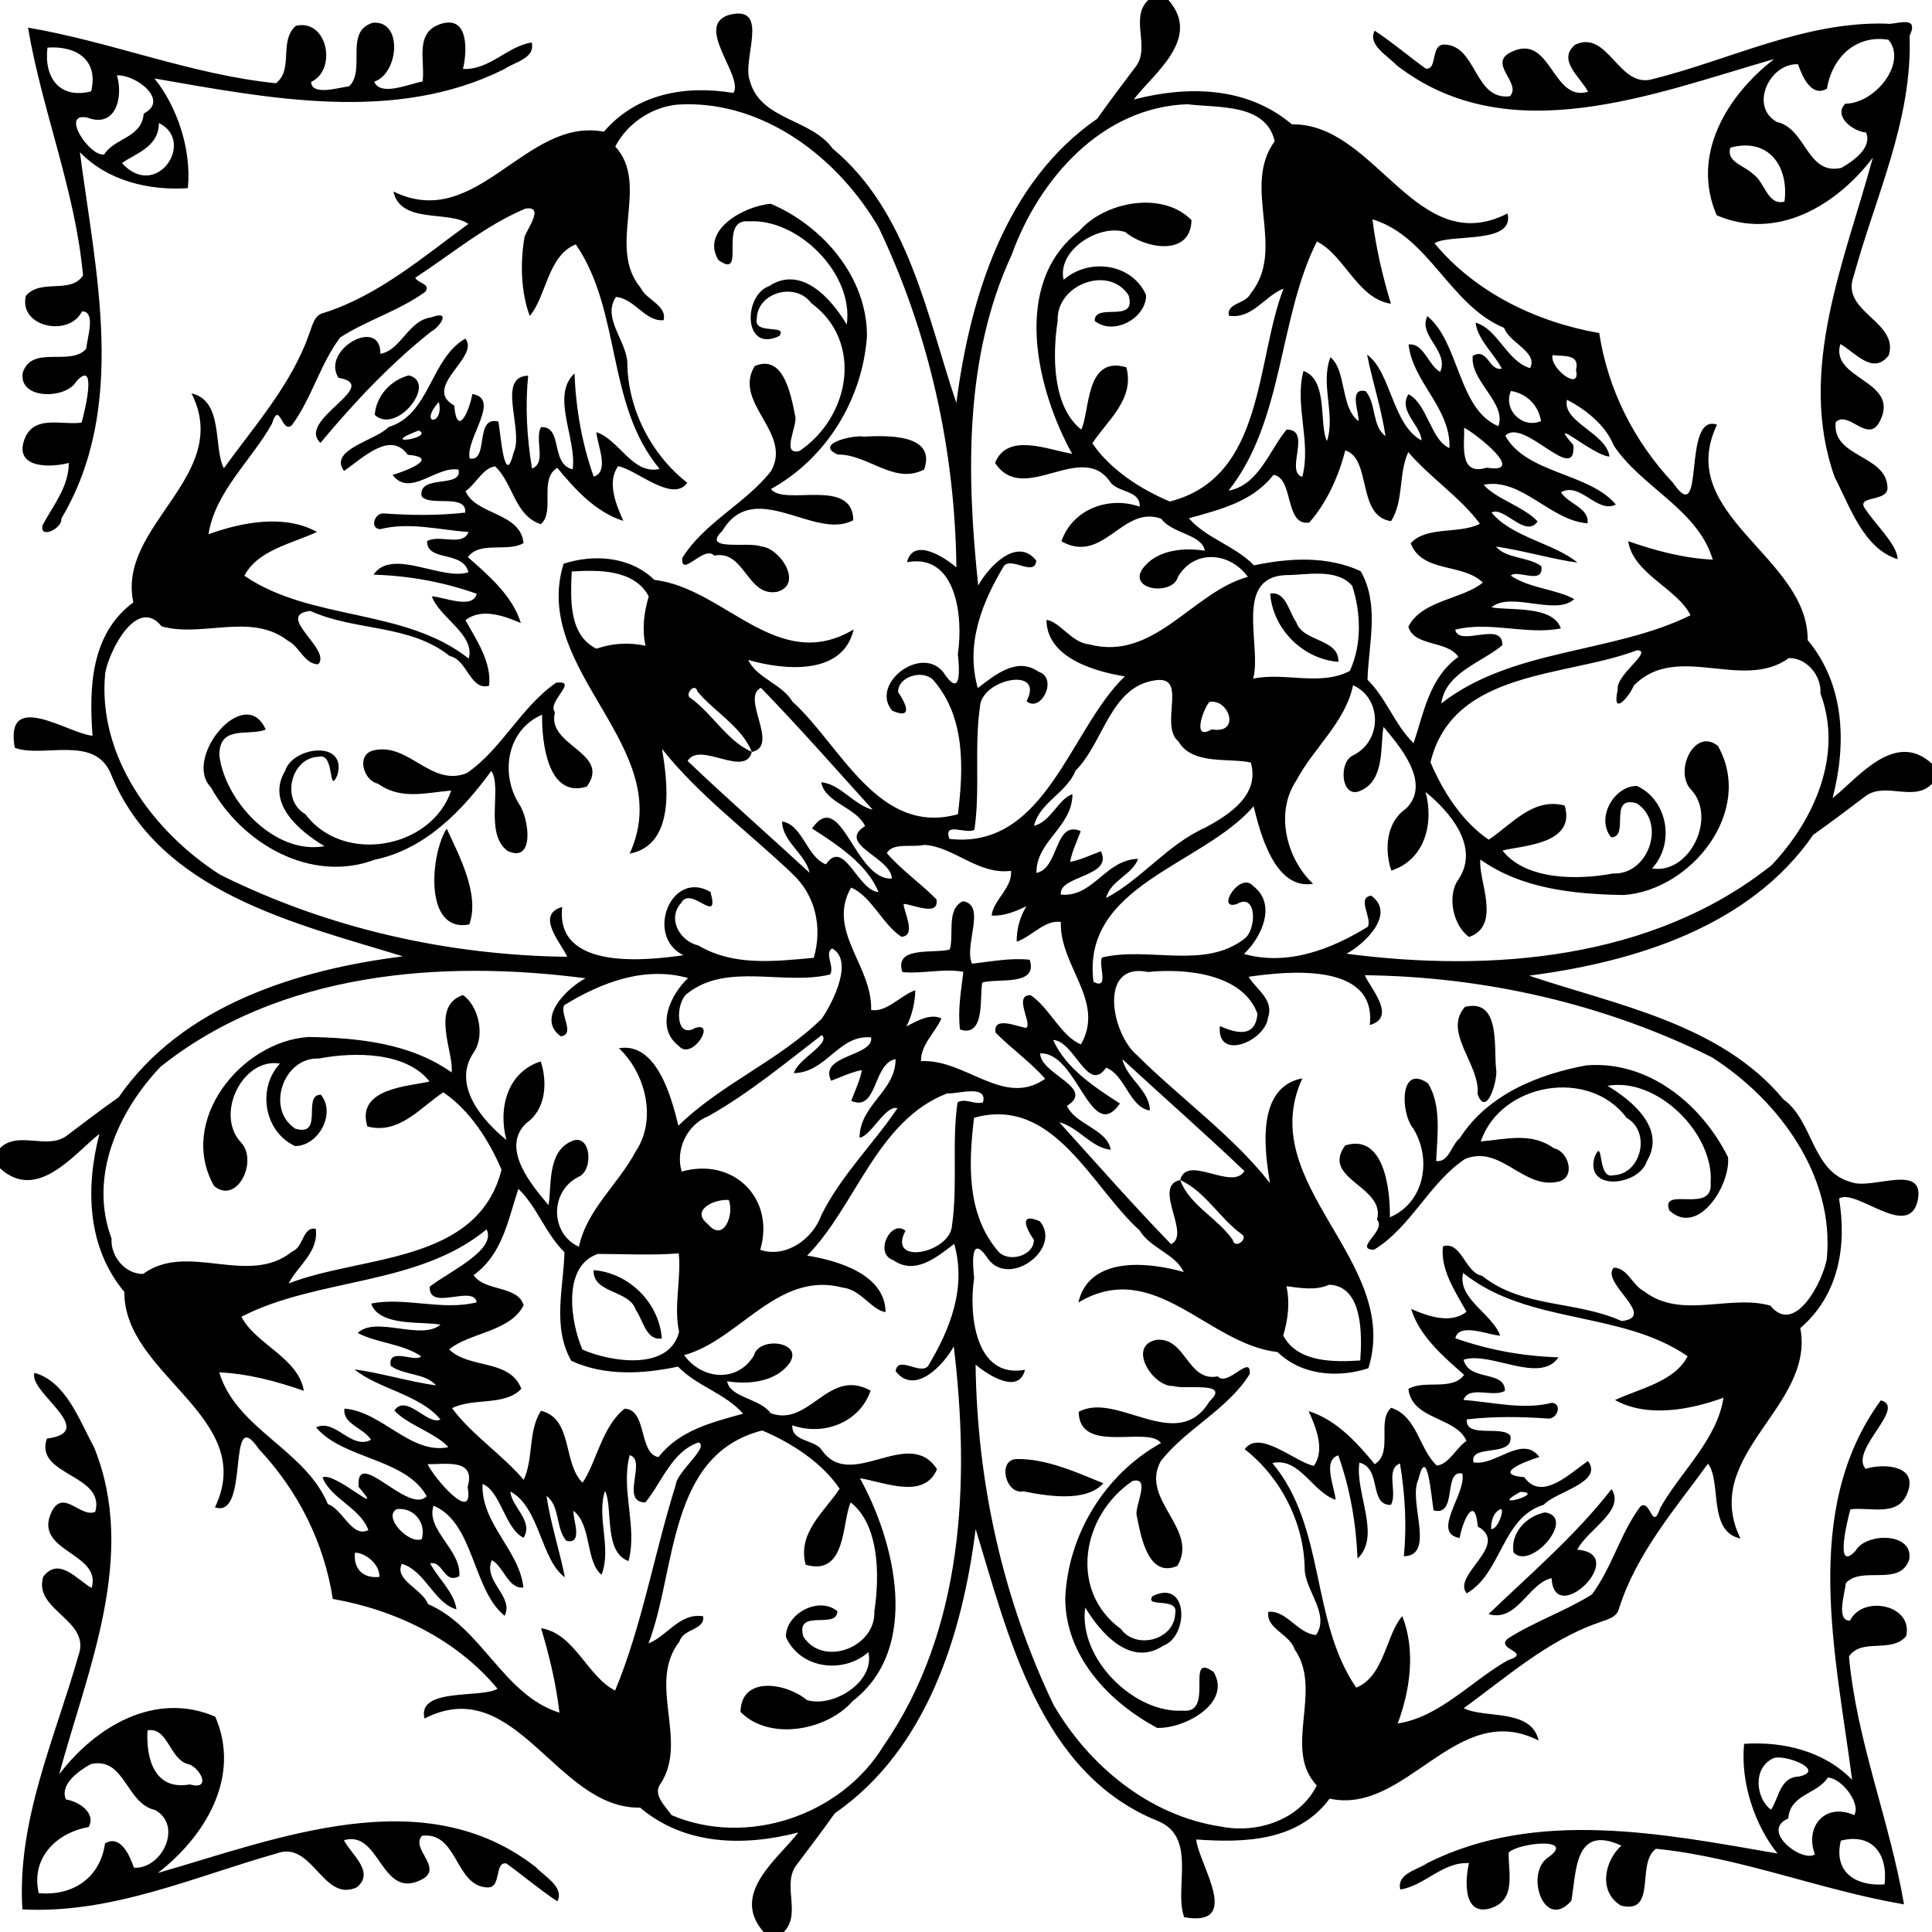 <?xml version="1.0" encoding="UTF-8"?>
<!DOCTYPE svg  PUBLIC '-//W3C//DTD SVG 1.1//EN'  'http://www.w3.org/Graphics/SVG/1.1/DTD/svg11.dtd'>
<svg width="697pt" height="697pt" version="1.1" viewBox="0 0 697 697" xmlns="http://www.w3.org/2000/svg">
<path d="m414.25 0h7.28c12.2 13.89-5.45 26.56-12.54 35.91 19.65-5.09 40.92-4.7 57.09 8.96 30.23-0.55 44.87 48.97 77.77 32.15 2.81 11.33-20.89 7.16-26.33 10.75 14.76 17.77 36.68 28.4 59.42 32.39 3.17 20.46 12.51 38.95 26.63 54.03 11.98 17.45 2.97-25.33 15.88-20.99-15.66 32.66 32.94 47.62 32.69 77.72 13.46 16.1 14.05 37.53 9 57.01 8.98-7.02 22.39-24.77 35.86-12.4v7.25c-6.48 6.7-16.68-0.79-23.83 4.33-6.31 4.72-12.55 9.53-19 14.05-22.91 33.21-64.58 45.92-102.53 50.82 31.33 10.59 69.04 17.26 91.75 44.62 10.91 7.87 10.18 26.04 24.46 29.88 7.5 2.93 27.15-7.41 23.91 7.01-3.56 13.75-22.23-4.98-28.3-1.09 2.89 17.29-0.19 34.92-13.98 46.74 5.44 28.36-36.35 45.74-21.58 75.91-11.9-2.56-6.69-20.23-11.7-27.02-11.68 16.07-25.78 32.34-32.04 52.03-0.75 3.68-4.78 4.25-7.71 5.44-18.24 6.35-33.44 19.99-48.39 30.74 7.35 3.87 24.42-0.03 27.01 11.67-29.71-15.07-47.64 27.03-75.39 20.98-11.45 15.47-30.87 15.97-48.12 14.73 0.78 8.76 17.02 31.77-4.33 28.06-3.83-10.18 4.83-28.81-9.42-34.68-42.81-17.26-53.9-66.61-65.83-105.35-4.78 37.99-17.62 79.59-50.82 102.53-4.53 6.46-9.36 12.7-14.09 19.02-4.88 7.16 2.11 17.33-4.3 23.8h-7.28c-12.24-13.86 5.43-26.57 12.52-35.91-19.66 5.09-40.92 4.7-57.09-8.96-30.23 0.55-44.87-48.98-77.77-32.15-2.81-11.34 20.89-7.17 26.33-10.75-14.76-17.77-36.69-28.4-59.42-32.39-3.17-20.46-12.51-38.95-26.63-54.03-11.98-17.45-2.97 25.32-15.88 20.99 15.66-32.66-32.94-47.62-32.69-77.72-13.46-16.1-14.05-37.53-9-57.01-8.97 7.01-22.42 24.79-35.86 12.39v-7.26c6.49-6.36 16.63 0.59 23.8-4.27 6.31-4.74 12.56-9.57 19.02-14.09 22.93-33.2 64.54-46.05 102.53-50.82-38.74-11.93-88.09-23.02-105.35-65.83-5.88-14.25-24.51-5.59-34.68-9.42-3.71-21.35 19.3-5.12 28.06-4.33-1.25-17.25-0.74-36.67 14.73-48.12-6.06-27.75 36.04-45.68 20.98-75.39 11.7 2.59 7.8 19.66 11.67 27.01 10.75-14.95 24.39-30.15 30.74-48.39 1.19-2.94 1.76-6.96 5.44-7.71 19.69-6.26 35.96-20.36 52.03-32.04-6.8-5.01-24.46 0.2-27.02-11.7 30.17 14.77 47.55-27.02 75.91-21.58 11.82-13.79 29.45-16.87 46.74-13.98 3.89-6.07-14.84-24.74-1.09-28.3 14.42-3.24 4.07 16.4 7.01 23.91 3.84 14.27 22.01 13.54 29.88 24.46 27.35 22.71 34.03 60.42 44.62 91.75 4.9-37.95 17.61-79.62 50.82-102.53 4.52-6.45 9.33-12.7 14.05-19 5.12-7.14-2.39-17.38 4.36-23.83m-167.89 37.64c-10.12 0.13-19.87 6.47-24.4 15.22 12.7 13.76-3.28 36.18 9.19 51.01 1.99 4.33 9.55 6.31 8.26 11.62-6.47 0.75-10.56-7.85-17.19-8.35-5.1 7.48 3.77 15.83 4.09 23.68 0.16 16.89 8.73 33.26 21.63 43.34-5.22 7.42-18.35-4.77-24.94-5.98-4.14 5.74-0.74 13.88 1.88 19.73-9.96-3.11-17.35-11.29-23.84-19.13-6.79 4.1-0.62 15.86-5.96 20.33-9.47-3.15-10-14.89-16.44-20.84-4.36 0.44-7.01 6.45-10.7 8.9 3.75 8.76 19.73 7.53 20.95 18.74-5.64 3.44-15.84-0.85-20.1 5.09 7.48 6.6 16.15 13.97 19.11 23.79-6.01-2.64-14.32-5.58-19.97-1.02 4.02 7.2 9.5 15.19 8.5 23.62-6.73 1.98-7.9-9.52-14.14-10.67-14.54-11.66-34.02-8.9-50.34-16.32-13.15 1.54 7.87 13.89 2.85 19.26-4.94-0.01-6.76-6.44-10.95-8.52-13.36-10.33-30.95-0.98-45.55-5.18-8.83-11.01-18.96 8.82-20.34 16.84-2.93 29.94 17.23 57.29 41.47 72.78 38.77 19.29 81.8 29.06 125.18 29.6-1.83-4.54-11.8-15.17-1.78-17.97-2.6 23.12 30.75 19.28 43.71 17.4-14.04-6.9-4.36-31.13 9.78-22.81 3.5 12.64-7.09-2.57-10.57 3.94-5.11 5.57-0.62 13.8 6.18 15.35 12.73 7.57 27.66 5.72 41.66 4.46 3.15-10.91 0.71-22.53-7.8-30.38-15.65-14.93-33.72-28.23-46.95-44.98 1.69 10.41 5.56 34.5-11.68 37.78 17.59-38.28-35.86-65.78-23.84-104.58 10.98-3.61 24.15-2.6 32.75 5.82 25.34 2.87 44.47 34.28 71.9 17.88-3.89 16.81-25.14 14.71-38.02 11 3.08 6.59 12.03 8.55 15.94 15.03 17.45 15.8 30.94 48.63 59.7 40.63 1.98-16.26 2.85-34.99-8.94-48.46-3.89-3.86-12.75-1.22-12.64 4.43 2.13 3.02 6.19 10.29-2.15 6.68-8.4-10.03 11.98-24.99 19.33-12.6 5.93 8.07 4.8-3.75 4.37-7.87 1.95-12.63-0.19-36.48-18.34-33.1 2.34-9.51 14.33-1.15 17.82 1.87-0.52-42.42-9.79-84.44-28.07-122.65-14.41-24.79-40.84-45.32-70.61-44.41m182.07-0.03c-30.89 1.02-53.59 26.96-63.45 54.32-17.16 37.01-16.29 79.6-12.07 119.33 3.6-6.67 14.05-17.87 20.96-8.97-0.67 5.9-8.76-1.44-11.66 1.85-8 13.28-13.94 28.26-9.46 44.1 6.1-4.65 14.08-11.41 21.88-5.92 7.34 2.39 0.8 15.05-4.29 10.63 6.77-12.73-16.39-8.06-16.81 2.09-2.1 14.63 0.13 29.58-1.98 44.27-2.81 1.9-11.49-3.11-9.02 3.35 34.82 3.93 43.39-39.63 63.27-58.64-10.45-1.69-28.17-6.54-28.28-20.38 4.83 0.59 9.05 8.21 15.31 8.8 23.56 6.36 37.44-18.95 57.37-24.32-6.52-8.98-19.3-10.04-25.21-0.07-1.86 6.98-18.01 4.92-12.83-2.81 4.92-6.83 14.73-7.82 22.5-6.55-0.95-5.95-11.95-6.18-15.71-11.55-14.05-5.1-20.78 16.66-36.03 8.16 3.92-11.49 16.93-16.47 28.24-12.51 0.29-5.8-7.38-5.07-10.36-8.53-10.38-15.99-31.47 8.61-41.83-7.27 4.56-11.18 19.14-4.65 27.8-3.29-12.64-22.86-22.16-61.28 2.58-80.36 9.26-10.67 30.08-14.57 40.5-3.94-0.25 13.36-16.86 10.27-23.88 4.31-9.47-2.99-24.73 6.52-22.25 17.24 9.08-8 24.65-6.03 29.75 5.5 0.11 8.32-11.8 14.85-18.55 9.3-0.01-6.87 15.31 1.28 12.24-9.22-7.24-11.13-26.16-3.77-25.59 9.15-1.93 12.43-1.93 31.05 8.5 39.28 3.22-6.46 1.31-26.85 16.27-22.46 3.12 11.58-6.97 19.27-12.26 27.43 6.51 9.57 17.4 16.53 27.93 21 34.24-8.68 30.87-50.29 41.03-76.82-6.8 2.65-11.24 11.12-19.71 9.79-0.97-4.59 6.05-4.26 7.75-7.86 13.24-16.16-3.34-38.54 8.78-55.09-3.15-13.81-20.61-11.95-31.43-13.34m-238.95 37.68c-14.4 6.06-26.65 16.43-39.69 24.92 1.05 2.03 5.72 2.21 3.65 5.05-9.36 6.8-20.92 10.19-30.7 16.46-7.3 9.7-10.3 22.05-17.48 31.72-3.69 3.19-4.35-9.31-7.16-0.58-7.28 13.08-20.6 24.69-22.87 39.87 11.92-4.31 27.39-7.34 39.11-0.82-9 4.19-21.49 6.61-26.18 15.81 24.08 16.45 57.67 11.5 80.94 29.88 2.4-8.67-10.43-14.62-13.33-22.45 4.06 0.1 14.84 4.9 16.2-0.94-11.96-4.26-24.53-6.51-37.22-6.89 6.69-9.87 24.62 2.34 34.23-0.88-1.93-7.96-15.01-3.63-14.9-11.22 4.31-2.55 12.92 2.11 14.94-3.29-10.58-0.77-21.39-3.68-31.9-1.02-3.81-0.28-2.05-5.79 1.22-5.69 9.82 0.7 19.66 0.84 29.48-0.29 0.67-7.03-12.97-1.98-15.75-5.96-1.19-8.05 14.86-2.62 13.35-9.54-7.93-1.48-17.58 10.17-23.79 1.93 5.94-1.85 16.91-6.31 5.44-7.3-6.28-8.87-16.4 1.37-22.96 5.84-5.77-7.73 11.78-11.09 15.99-15.8 15.09-4.53 15.06-24.68 27.77-31.94 5.45 6.61-15.83 17.53-4.01 24.13 1.01 11.77 5.37 2.25 6.55-4.15 10.48 1.76-2.62 16.25-0.97 23.26 7.08 1.46 1.57-15.63 10.36-13.3 0.83 4.69 2.27 24.45 5.51 11.1 3.77-7.83-6.4-27.45 5.22-27.65-1.08 10.96-0.47 22.37 1.4 33.48 5.38-2.04 0.77-10.62 3.27-14.95 8.07-0.22 3.16 13.22 11.37 15.24 1.65-10.8-8-26.54 0.68-34.6 0.5 12.69 2.68 25.26 6.93 37.23 5.75-1.77 1.44-11.08 0.95-16.03 8.26 2.61 13.03 15.49 22.84 13.26-19.43-23.31-13.65-56.87-30.25-81.02-10.16 4.02-10.68 19.01-16.62 25.81-3.25-8.77-3.45-19.36-1.86-28.54 1.12-3.14 7.33-11.36 0.24-10.14m305.65 3.84c1.31 10.55 3.66 20.53 6.66 30.46-12.11-1.89-16.7-17.5-26.71-22.47-13.98 27.85-11.81 64.51-31.86 89.9 10.95-2.09 14.53-14.31 20.93-22.04 9.33-0.05-0.73 15.23 5.66 17.05 3.36-12.47-2.9-25.92 0.44-38.21 9.07 3.2 5.5 19.41 8.47 25.3 3.17-9.57-2.49-20.4 1.25-30.25 5.85 4.77 3.5 17.97 10.12 23.05 0.38-2.78-3.75-12.27 2.58-10.8 3.93 4.47 2.22 12.7 7.17 16.19-1.5-9.95-4.67-19.52-6.65-29.36 8.7 6.25 9.05 25.28 19.66 30.94-0.38-5.62-8.48-10.57-4.74-16.66 6.75 3.3 8.17 16.75 14.8 19.41 0.55-14.41-13.31-23.83-14.74-37.37 5.55-0.56 7.06 7.55 11.39 9.89 3.33-7.59-8.16-13.13-4.6-20.09 11.63 9.52 11 33.61 25.6 39.7 3.06-8.46-10.26-16.22-9.25-25.4 5.54-3.06 5.74 5.57 10.49 4.63-2.53-5.1-8.68-10.36-9.48-16.6 8.03 2.22 11.17 13.8 19.67 16.42 3.05-5.76-7.68-9.27-9.34-14.53-19.72-8.17-26.96-32.96-47.52-39.16m64.99 48.97c-1.27 4.54 10.34 13.54 8.44 5.43 1.57-6.16-4.95-4.83-8.44-5.43m-15.04 12.95c-2.89 6.75 4.12 13.75 10.87 10.87-0.94-5.74-5.14-9.93-10.87-10.87m20.24 3.17c-1.87 8.06 14.28 12.01 15.31 20.48-5.87-0.23-23-15.64-13.01-4.11 1.05 14.87-18.06-10.31-24.56-3.38 7.63 13.76 30.22 13.29 39.9 24.83-6.84 3.35-12.74-8.3-19.82-4.46 2.58 4.23 10.36 5.69 9.57 11.22-13.46-0.96-23.87-16.69-37.46-13.9 4.41 5.09 14.59 7.92 19.47 13.22-4.32 6.28-12.16-5.66-16.62-3.21 7.35 8.93 22.66 11.13 30.98 18.04-8.03-0.97-19.72-4.38-29.4-5.78 3.76 4.47 11.57 3.59 16.37 7.08 1.07 7.06-8.91 0.99-10.99 3.44 6.73 4.58 16.35 4.84 22.86 8.43-6.48 6.24-22.88-2.91-29.84 2.97 6.22 1.3 22.03-0.89 25.02 7.61-12.14 2.48-25.63-2.69-38.1 0.46 1.26 6.53 17.27-3.48 16.98 5.63-7.58 6.32-20.47 9.86-22.01 20.99 25.54-19.96 61.79-17.92 89.92-31.82-4.93-9.8-20.6-14.84-22.51-26.73 9.58 3.36 19.84 6.15 30.53 6.67-5.39-18.13-25.67-26.03-35.7-41.13-2.99-7.54-10.45-13.23-16.89-16.55m-407 0.8c-7.6 8.47 2.07 8.62 0 0m369.89 9.29c0.22 6.03-2.07 17.54 8.17 14.41 14.8 2.43-4.04-12.35-8.17-14.41m-377.17 1c-15.68 5.92 5.92 2.67 0 0m334.29 7.17c-2.4 9.38-6.66 18.85-12.98 26.04-9.03 1.39-5.49-16.12-12.92-17.2-7.61 9.74-19.26 12.5-30.52 15.66 6.24 7.21 16.72 9.96 23.49 16.99 12.58-2.7 26.53-3.48 38.5 2.1 6.93 12.21 2.79 26.34 2.45 39.17 6.81 6.62 9.92 16.47 16.63 22.85 3.8-11.3 5.65-23.52 16.16-31.12-4.07-6.04-15.93-3.61-18.05-10.86 4.79-9.64 19.79-9.93 26.85-15.95-7.21-7.11-21.82-3.32-26.03-14.18 5.96-6.38 17.36-3.12 25-7.02-7.09-9.58-18.21-16.83-25.85-25.85-3.6 7.76-1.53 17.56-6.22 24.92-12.49-1.87-6.88-22.48-16.51-25.55m-279.07 43.7c-0.4 9.5-1.25 22.93 8.93 27.85 5.7-1.99 11.7-2.35 17.69-1.06-1.32-5.99-0.56-11.99 1.16-17.8-5.14-9.79-18.27-9.61-27.78-8.99m257.43 1.3c-18.66 0.96-8.43 25.44-11.58 37.34 11.49-2.39 24.27 2.85 34.86-2.78 4.4-9.46 4.01-20.97 0.87-30.68-5.71-6.59-16.62-3.82-24.15-3.88m126.91 27.11c-25.74 9.79-66.4 6.96-74.53 40.4 4.45 10.54 11.41 21.44 21 27.93 8.15-5.3 15.85-15.34 27.4-12.31 4.27 14.03-15.51 14.45-22.43 16.23 8.38 10.68 26.98 10.73 39.9 8.28 12.84 0.58 19.3-18.31 8.54-25.3-10.52-3.09-2.37 12.23-9.22 12.26-5.66-6.8 0.96-18.63 9.32-18.53 11.06 5.13 13.8 20.71 5.43 29.74 13.36 2.33 23.6-18.28 14.04-28.45-6.25-6.58 1.32-22.59 9.72-15.72 13.3 23.5-9.7 52.16-34.07 53.77-17.92-0.28-36.86-2.27-51.62-12.79-1.01 6.84 7.89 23.79-4.08 27.93-5.61-3.85-8.15-14.64-3.89-20.71 8.14-11.96-3.63-24.98-11.82-31.6 3.05 11.21-0.16 24.44-12.37 28.36-2.49-7.57-1.9-17.36 5.21-22.26 9.64-9.19-2.49-22.99-8.01-29.59-1.21 6.15 0.65 19.06-8.07 22.93-7.26 3.67-8.48-10.53-2.63-12.79 10.47-5.44 9.93-20.65-0.28-25.15-2.81 13.37-14.2 22.54-20.47 34.36-7.95 11.89-3.3 28.52 6.04 37.25-13.74 2.34-19.04-18.09-21.45-27.96-18.33 21.32-62.17 28.35-57.77 63.34 5.86 3.07 1.7-5.93 3.06-8.78 16.81-4.03 36.96 4.45 51.38-6.76 4.37-3.04 4.7-16.87-2.75-12.52-7.74 2.51 1.19-11.99 5.91-6.51 8.65 6.51 3.07 18.55-3.33 24.51 15.72 4.42 31.47-1.65 44.73-9.82 1.55-3.35-4.15-10.54 1.2-11.2 9.03 6.52-2.35 17.45-8.93 20.94 52.32 6.83 110.49 2.2 153.36-31.94 15.27-16.12 25.97-39.69 17.64-61.95 0.43-6.49-5.05-12.91-11.4-12.77-16.72 12.12-40.52-5.97-55.96 9.96-1.52 3.78-8.04 11.64-5.78 1.43-0.84-5.34 13.01-14.03 6.98-14.21m-173.4 10.78c-16.64 1.96-18.97 22.54-29.18 32.65-3.15 8.02-13 11.48-14.98 19.91 6.11-1.45 9.01-10.05 13.86-11.37-0.11 11.97-13.09 16.76-12.99 28.35 8.26-1.57 6.43-19.22 15.98-15.06-1.34 3.68-3.12 7.22-3.84 11.1 3.87-0.72 7.42-2.5 11.1-3.84 4.68 9.33-15.43 8.7-14.42 15.64 11.78 1.05 15.91-12.58 27.84-12.91-1.92 5.64-10.02 7.83-11.51 14.12 12.57-6.58 22.11-19.26 35.6-25.3 8.77-4.7 19.9-11.79 16.61-23.54-7.28-1.81-21.1 1.08-26.08-7.59-7.1-5.83 3.44-23.52-7.99-22.16m-168.02 6.48c7.91 5.72 13.09 15.42 22.06 19.42-3.7-9.16-13.4-14.37-19.61-21.78-0.94-3.67-4.91 1.37-2.45 2.36m22.06 19.42c-2.45 9.53-18.82-4.08-23.18 3.26 14.42 13.73 29.46 26.92 44.03 40.35-1.61-7.03-9.89-11.25-9.92-18.51 7.36 1.1 8.9 12.88 15.79 15.45 6.6-9.63 11.46 9.59 18.99 9.99-4.28-10.24-14.84-17.01-23.99-22.92 10.53-15.11 15.36 18.77 28.79 18.06-0.21-7.63-20.17-12.37-9.65-18.93-3.27-6.91-14.55-8.37-15.81-15.81 6.95 0.67 11.62 8.13 18.56 9.92-13.25-14.63-26.46-29.7-40.32-43.97-7.42 3.4 6.92 21.01-3.29 23.11m165.08-18.03c-2.24 2.46-6.46 14.3 0.79 9.89 10.69 1.89 6.3-11.21-0.79-9.89m-102.87 51.56c-4.34 1.05-11.35-0.98-13.51 3 5.22 6.02 12.21 10.89 17.9 16.65 1.07 6.51-8.71 1.69-11.88 1.66 0.31 3.43 4.72 11.44-0.76 11.85-6.71-4.33-10.98-14.86-18.17-17.74-8.91 15.66 7.74 28.12 7.25 44.16 5.71 0.9 10.59-5.32 15.94-7.13-0.12 4.55-1.17 8.99-3.21 13.05 3.78-2 8.64-4.8 12.61-2.88-2.25 5.16-7.52 9.54-7.35 15.4 16.14-0.86 29.86 16.85 44.79 6.38-5.22-6.02-12.22-10.9-17.89-16.66-1.02-6.07 7.58-2.27 10.92-1.7 2.77-0.83-4.82-12.05 1.72-11.8 6.69 4.33 10.97 14.85 18.16 17.74 8.91-15.66-7.75-28.13-7.25-44.16-5.72-0.92-10.58 5.32-15.93 7.11-0.05-4.54 1.13-8.9 3.49-12.76-3.94 1.83-8.05 3.61-12.52 3.32 0.48-5.45 7.56-9.99 6.97-16.11-11.89 1.5-20.63-8.76-31.28-9.38m-33.26 37.36c-2.91 1.77 1.01 6.59-0.74 9.41-16.81 4.03-36.96-4.46-51.38 6.76-4.38 3.03-4.7 16.87 2.75 12.52 7.74-2.51-1.2 11.97-5.91 6.51-8.65-6.51-3.08-18.56 3.33-24.51-15.73-4.42-31.47 1.65-44.73 9.82-1.56 3.34 4.14 10.53-1.2 11.2-9.04-6.52 2.35-17.46 8.93-20.94-52.32-6.83-110.49-2.2-153.36 31.94-15.27 16.12-25.97 39.69-17.64 61.95-0.43 6.49 5.04 12.9 11.4 12.77 16.03-11.78 37.94 4.8 53.8-8.11 4.12-1.5 3.67-8.99 8.46-8.2 1.21 8.38-6.58 13.44-9.75 19.74 26.36-10.29 68.12-6.88 76.78-41.01-4.45-10.54-11.41-21.44-21-27.93-8.16 5.3-15.85 15.34-27.4 12.31-4.27-14.03 15.51-14.46 22.43-16.23-8.38-10.68-26.98-10.74-39.9-8.28-12.85-0.58-19.3 18.3-8.54 25.3 10.52 3.09 2.36-12.25 9.22-12.26 5.66 6.8-0.97 18.63-9.32 18.53-11.06-5.14-13.81-20.71-5.43-29.74-13.36-2.33-23.61 18.28-14.04 28.45 6.25 6.58-1.32 22.59-9.72 15.72-13.3-23.5 9.7-52.16 34.07-53.77 17.92 0.28 36.86 2.27 51.62 12.79 1-6.84-7.89-23.79 4.08-27.93 5.61 3.85 8.15 14.64 3.89 20.71-8.14 11.96 3.63 24.98 11.82 31.6-3.05-11.21 0.16-24.44 12.37-28.36 2.49 7.57 1.9 17.36-5.21 22.26-9.64 9.19 2.48 22.99 8.01 29.59 1.21-6.15-0.65-19.06 8.07-22.93 7.26-3.67 8.48 10.53 2.63 12.79-10.47 5.44-9.93 20.64 0.28 25.15 2.81-13.37 14.2-22.54 20.47-34.36 7.94-11.9 3.3-28.52-6.04-37.25 13.74-2.34 19.04 18.09 21.45 27.96 15.35-15.06 36.33-23.52 51.73-38.63 4.18-6.12 11.58-21.07 3.72-25.34m114 8.5c-18.11-3.73-13.29 22.35-3.91 30.1 15.66 15.58 34.42 28.87 47.88 46.05-1.69-10.41-5.56-34.5 11.68-37.78-17.59 38.28 35.86 65.78 23.84 104.58-10.98 3.61-24.15 2.6-32.75-5.82-25.34-2.87-44.47-34.28-71.9-17.88 3.89-16.81 25.13-14.71 38.02-11-3.08-6.59-12.04-8.56-15.94-15.03-17.45-15.8-30.94-48.63-59.7-40.63-1.98 16.25-2.85 34.99 8.94 48.46 3.89 3.86 12.75 1.22 12.64-4.43-2.13-3.01-6.2-10.3 2.15-6.68 8.4 10.03-11.98 24.99-19.33 12.6-5.93-8.07-4.81 3.75-4.37 7.87-1.96 12.63 0.18 36.48 18.34 33.1-2.34 9.51-14.33 1.15-17.82-1.87 0.52 42.42 9.79 84.44 28.07 122.65 12.78 22.06 34.65 40.12 60.31 43.99 13.18 2.72 28.59-2.41 34.7-14.81-12.43-13.17 2.46-34.38-8.02-49.15-1.68-5.45-10.47-7.5-9.43-13.47 6.47-0.75 10.55 7.85 17.19 8.35 5.09-7.48-3.78-15.83-4.09-23.68-0.16-16.89-8.73-33.26-21.63-43.34 5.22-7.42 18.35 4.77 24.94 5.98 4.13-5.75 0.74-13.88-1.88-19.73 9.96 3.11 17.35 11.28 23.84 19.13 6.79-4.11 0.61-15.87 5.96-20.33 9.46 3.15 10 14.89 16.44 20.84 4.36-0.44 7-6.46 10.7-8.9-3.75-8.76-19.73-7.53-20.95-18.74 5.63-3.45 15.84 0.85 20.1-5.09-7.48-6.6-16.16-13.97-19.11-23.79 6.01 2.64 14.32 5.57 19.97 1.02-4.02-7.2-9.5-15.19-8.5-23.62 6.73-1.98 7.89 9.51 14.14 10.67 14.54 11.66 34.02 8.9 50.34 16.32 13.15-1.54-7.87-13.9-2.85-19.26 4.94 0 6.76 6.44 10.95 8.52 13.36 10.33 30.95 0.97 45.55 5.18 8.83 11.01 18.96-8.83 20.34-16.84 2.92-29.94-17.23-57.29-41.47-72.78-38.77-19.29-81.8-29.06-125.18-29.6 1.82 4.53 11.8 15.17 1.78 17.97 2.6-23.12-30.75-19.28-43.71-17.4 2.85 4.73 9.3 8.26 6.97 14.87-1.08 8.42-18.58 15.71-17.33 2.9 5.42 2.43 12.8 4.64 13.55-4.42-5.18-14.39-25.75-16.48-39.46-15.08m-117.71 22.75c-13.01 10.01-26.19 20.94-40.81 29.2-7.74 3.02-12.15 12.17-9.73 20.05 18.62-5.25 33.79 9.6 28.33 28.24 9.2 3.08 19-3.85 22.07-12.58 7.1-14.26 18.85-25.76 27.44-38.51-4.35-1.29-9.52 10.09-13.68 10.63 0.1-11.97 13.09-16.76 12.99-28.35-8.26 1.57-6.43 19.22-15.98 15.06 1.33-3.68 3.12-7.23 3.84-11.1-3.88 0.72-7.42 2.5-11.1 3.84-4.68-9.33 15.43-8.7 14.42-15.64-11.78-1.05-15.91 12.58-27.84 12.91 1.08-4.92 13.55-10.73 10.05-13.75m83.45 1.77c4.56 10.21 14.88 17.02 24.11 22.93-10.53 15.11-15.36-18.77-28.79-18.06 0.2 7.63 20.17 12.37 9.65 18.93 3.27 6.91 14.55 8.37 15.81 15.81-6.96-0.67-11.62-8.14-18.56-9.92 13.24 14.63 26.46 29.7 40.32 43.97 7.41-3.4-6.92-21.01 3.29-23.11 2.45-9.53 18.82 4.07 23.18-3.26-14.42-13.73-29.46-26.92-44.03-40.35 1.61 7.03 9.88 11.25 9.92 18.51-7.36-1.1-8.91-12.89-15.79-15.44-6.63 9.58-11.34-9.62-19.11-10.01m-38.15 19.25c-25.44 9.75-33 40.71-50.58 58.55 10.45 1.69 28.17 6.54 28.28 20.38-4.84-0.6-9.06-8.21-15.31-8.8-23.56-6.36-37.44 18.95-57.37 24.32 6.51 8.98 19.3 10.04 25.21 0.07 1.86-6.98 18.01-4.92 12.83 2.81-4.92 6.83-14.73 7.81-22.5 6.55 0.95 5.95 11.95 6.17 15.71 11.55 14.05 5.1 20.78-16.66 36.03-8.16-3.92 11.49-16.93 16.47-28.24 12.51-0.3 5.8 7.37 5.07 10.36 8.53 10.38 15.99 31.47-8.61 41.83 7.27-4.56 11.17-19.14 4.65-27.8 3.29 12.64 22.86 22.16 61.28-2.58 80.36-9.26 10.67-30.09 14.57-40.5 3.94 0.25-13.36 16.86-10.28 23.88-4.31 9.47 2.99 24.73-6.52 22.25-17.24-9.09 8-24.65 6.03-29.75-5.5-0.11-8.32 11.8-14.85 18.55-9.3 0 6.86-15.31-1.28-12.24 9.22 7.24 11.13 26.16 3.77 25.59-9.15 1.92-12.43 1.93-31.05-8.5-39.28-3.22 6.45-1.31 26.85-16.27 22.46-3.12-11.58 6.96-19.27 12.26-27.43-6.52-9.58-17.41-16.53-27.93-21-34.24 8.68-30.87 50.29-41.03 76.82 6.79-2.66 11.24-11.12 19.71-9.79 0.78 4.95-7.27 4.46-8.52 9.08-11.83 15.19 3.32 35.66-6.8 51.28-3.11 3.95 1.84 8.28 3.93 11.39 27.35 11.64 61.26 0.04 76.51-25.07 28.97-41.84 31.16-95.2 25.3-144.04-3.61 6.67-14.06 17.86-20.96 8.97 0.67-5.91 8.76 1.44 11.66-1.85 8-13.28 13.94-28.26 9.46-44.1-6.11 4.65-14.08 11.41-21.88 5.92-7.35-2.4-0.8-15.05 4.29-10.63-6.77 12.73 16.39 8.05 16.81-2.09 2.09-14.64-0.13-29.58 1.98-44.27 2.82-1.62 6.14 0.95 9.18 0.01 1.83-6.74-9.66-2.81-12.85-3.27m83.98 31.3c3.41 9.16 13.52 13.69 18.96 21.56 0.73 3.69 6.04-0.57 3.08-2.14-7.88-5.75-13.09-15.42-22.04-19.42m-238.74 3.18c-3.8 11.3-5.65 23.52-16.16 31.12 4.07 6.03 15.93 3.61 18.05 10.86-4.79 9.64-19.8 9.92-26.85 15.95 7.21 7.11 21.81 3.32 26.03 14.18-5.96 6.37-17.37 3.12-25 7.02 7.09 9.58 18.21 16.82 25.85 25.85 3.6-7.76 1.52-17.57 6.22-24.92 11.63 2.82 7.81 18.89 15.01 25.95 5.07-7.47 7.05-20.39 15.19-26.7 8.23 0.31 4.96 16.21 12.21 17.46 7.61-9.74 19.26-12.51 30.52-15.66-6.24-7.22-16.72-9.96-23.49-16.99-12.58 2.7-26.53 3.48-38.5-2.1-6.94-12.21-2.79-26.35-2.45-39.17-6.81-6.63-9.92-16.47-16.63-22.85m75.92 4.01c-5.18-0.45-14.04 3.7-7.53 8.73 5.6 6.7 9.55-3.29 7.53-8.73m-87.38 10.6c-24.81 20.47-60.97 17.37-88.45 31.52 4.92 9.79 20.6 14.83 22.51 26.73-9.58-3.36-19.84-6.15-30.53-6.67 6.24 20.58 31.02 27.82 39.2 47.55 5.36 1.73 8.63 12.33 14.63 9.37-3.06-8.18-13.49-11.24-16.57-19 4.42-2.34 23.49 15.67 13.03 3.39-1.06-14.87 18.06 10.31 24.56 3.38-7.63-13.76-30.22-13.29-39.9-24.83 6.84-3.35 12.73 8.29 19.82 4.46-2.59-4.23-10.37-5.7-9.57-11.22 13.46 0.96 23.87 16.69 37.46 13.9-4.41-5.09-14.59-7.92-19.47-13.22 4.31-6.28 12.16 5.66 16.62 3.21-7.35-8.93-22.66-11.13-30.98-18.04 8.03 0.97 19.72 4.38 29.4 5.78-3.76-4.47-11.58-3.6-16.37-7.08-1.07-7.06 8.9-0.99 10.99-3.44-6.73-4.59-16.35-4.84-22.86-8.43 6.48-6.25 22.87 2.9 29.84-2.97-6.22-1.3-22.03 0.89-25.02-7.61 12.14-2.48 25.63 2.69 38.1-0.46-1.27-6.55-17.27 3.47-16.98-5.63 6.94-5.44 24.23-13.19 20.54-20.69m40.16 8.86c-13.07 4.37-9.8 24.86-5.59 34.52 10.32 4.52 31.33 7.77 34.86-6.39-1.99-9.42 0.81-18.86-0.1-28.33-9.73 0.77-19.43 0.22-29.17 0.2m312.15 6.88c-2.28 9.17 10.45 14.61 13.36 22.59-4.07-0.11-14.84-4.9-16.2 0.94 11.95 4.26 24.53 6.51 37.22 6.89-6.69 9.87-24.62-2.34-34.23 0.88 1.92 7.96 15.01 3.63 14.9 11.22-4.32 2.54-12.92-2.11-14.94 3.29 10.58 0.76 21.39 3.68 31.9 1.02 3.8 0.28 2.04 5.79-1.22 5.69-9.82-0.71-19.67-0.84-29.48 0.29-0.67 7.03 12.96 1.97 15.75 5.96 1.19 8.05-14.86 2.62-13.35 9.54 7.93 1.48 17.58-10.18 23.79-1.93-5.95 1.84-16.91 6.31-5.44 7.3 6.28 8.87 16.39-1.37 22.96-5.84 5.76 7.73-11.78 11.09-15.99 15.8-15.09 4.53-15.07 24.68-27.77 31.94-5.45-6.61 15.83-17.53 4.01-24.13-1.01-11.77-5.38-2.26-6.55 4.15-10.48-1.76 2.62-16.25 0.97-23.26-7.08-1.47-1.58 15.63-10.36 13.3-0.83-4.69-2.27-24.45-5.51-11.1-3.78 7.82 6.4 27.45-5.22 27.65 1.08-10.96 0.46-22.37-1.4-33.48-5.38 2.04-0.78 10.61-3.27 14.95-8.07 0.22-3.16-13.22-11.37-15.24-1.65 10.8 8 26.54-0.68 34.6-0.5-12.69-2.68-25.26-6.93-37.23-5.75 1.76-1.45 11.08-0.95 16.03-8.27-2.61-13.03-15.49-22.84-13.26 19.43 23.3 13.65 56.87 30.25 81.02 10.16-4.03 10.68-19.01 16.62-25.81 4.91 12.45 2.8 26.8-1.63 38.74 15.18-2.27 26.79-15.59 39.87-22.87 8.85-2.82-4.86-3.83-0.14-7.76 9.6-6.14 20.58-9.83 30.26-15.86 7.3-9.7 10.29-22.05 17.48-31.72 3.69-3.18 4.34 9.3 7.16 0.58 7.28-13.08 20.6-24.69 22.87-39.87-11.92 4.31-27.4 7.34-39.11 0.82 8.99-4.19 21.49-6.61 26.18-15.81-24.15-16.61-57.42-11.19-80.97-30.02m-48.35 4.23c-4.89 2.19-10.27 1.18-15.4 0.54 1.3 5.98 0.56 11.99-1.16 17.8 5.14 9.79 18.27 9.6 27.78 8.99 0.65-9 1.07-26.88-11.22-27.33m-227.49 56.89c-9.66 3.29-13.14 14.24-19.18 21.64-9.34 0.05 0.71-15.25-5.66-17.05-3.36 12.47 2.9 25.91-0.44 38.21-9.07-3.2-5.5-19.41-8.47-25.3-3.17 9.57 2.48 20.4-1.25 30.25-5.85-4.77-3.51-17.97-10.12-23.05-0.39 2.77 3.75 12.27-2.58 10.8-3.93-4.47-2.23-12.7-7.17-16.19 1.5 9.94 4.67 19.52 6.65 29.36-8.71-6.25-9.05-25.29-19.66-30.94 0.37 5.61 8.48 10.57 4.74 16.66-6.75-3.3-8.18-16.75-14.8-19.41-0.55 14.4 13.3 23.83 14.74 37.37-5.55 0.56-7.06-7.55-11.39-9.89-3.33 7.59 8.15 13.12 4.6 20.09-11.63-9.52-11-33.61-25.6-39.7-3.06 8.46 10.26 16.22 9.25 25.4-5.54 3.05-5.74-5.57-10.49-4.63 2.53 5.09 8.68 10.36 9.48 16.6-8.03-2.22-11.18-13.81-19.67-16.42-3.04 5.75 7.64 9.29 9.35 14.5 19.55 8.39 27.1 32.81 47.48 39.21-1.23-10.55-3.65-20.54-6.63-30.48 12.11 1.89 16.7 17.5 26.71 22.47 9.62-22.98 14.21-49.84 21.86-74.13 0.44-4.89 12.21-13.65 8.25-15.37m-97.76 7.82c1.87 4.39 16.97 22.39 14.44 8.28 3.13-10.61-8.32-8.02-14.44-8.28m394.2 10.04c-12.5 6.75 10.05 0.21 0 0m-405.28 6.19c-5.37 2.77 4.58 12.96 8.99 10.81 1.66-5.86-2.8-11.45-8.99-10.81m398.29-0.04c-2.72 1.1-3.66 4.54-3.51 7.25 2.29 0.34 4.9-6.96 3.51-7.25m-413.42 15.77c-0.6 5.88 2.93 9.39 8.82 8.74 0.24-4.33-4.83-8.72-8.82-8.74z"/>
<path d="m134.47 8.22c11.04-1.04 9.37 18.38 0.51 21.25 2.34 5.37 12.08 0.95 17.47-0.08 1.06-7.45-3.29-18.05 7.18-20.94 9.56-2.53 8.87 10.27 7.4 16.4 9.56 0.54 16.15-8.29 24.79-9.51 1.39 5.81-6.42 7.09-9.95 9.63-39.39 19.64-84.89 10.49-126.15 3.34 7.96 9.83 13.46 25.32 12.06 39.57-14.11 0.94-28.9-2.63-38.96-12.97 5.62 43.2 17.34 91.91-6.7 132.18 0.57 3.42-7.93 7.68-6.77 2.4 3.83-7.17 9.45-13.82 9.47-22.47-5.91 1.56-18.88 2.25-16.37-7.37 2.89-10.47 13.49-6.17 20.98-7.17 1.26-4.44 5.71-23.08-1.84-14.96-3.63 6.56-20.94 6.82-19.39-3.05 3.27-10.17 17.11-2.18 22.88-8.6 0.35-3.78 3.65-13.7-1.51-13.52-4.6 9.37-22.89 5.74-20.25-5.62 5.38-6.36 16.08-0.5 20.63-7.34-2.75-30.55-14.75-59.39-19.85-89.42 30.09 5.11 58.82 16.94 89.45 20.06 6.47-4.94 0.94-15.23 7.17-20.71 11.35-2.7 15.08 15.81 5.53 20.21 0.12 5.12 9.74 2.12 13.73 1.59 6.11-5.91-1.89-19.75 8.49-22.9m-117.35 8.96c-1.32 10.8 4.35 18.67 15.76 15.78 2.78-11.51-5.54-16.54-15.76-15.78m25.06 10.02c2.31 7.56-0.22 19.21-10.7 15.22-9.94-2.05 0.93 14.27 6.1 13.28 3.88-6.04 13.61-5.96 14.26-14.72 9.51-4.85-3.01-14.2-9.66-13.78m15.14 17.18c-0.04 8.73-8.38 10.89-13.32 14.46 12.45 13.71 26.76-7.89 13.32-14.46z"/>
<path d="m680.56 8.53c2.72 0.72 12.2-3.66 8.36 4.38 1.07 30.5-12.4 58.15-20.22 86.85-4.72 12.84 16.47 16.23 12.7 28.41-5.61 7.38-12.13-1.02-17.47-4.06-3.83 12.95 21.78 13.03 14.27 27.84-4.26 8.45-11.2-4.11-15.93 0.33-1.54 12.78 18.27 11.71 18.66 23.5 0.42 5.63-12.12 2.64-7.81 8.12 3.82 5.74 11.48 12.81 11.45 17.83-12.29-3.86-17.14-18.94-22.69-29.6-13.71-38.64 3.85-78.55 13.78-115.27-12.94 17.1-34.56 30.21-56.33 20.81-9.45-21.83 3.77-43.27 20.72-56.37-43.33 12.45-95.93 33.71-136.39 2.08-2.82-3.14-10.43-7.21-7.73-12.31 6.37 4.19 12.21 9.19 18.4 13.66 4.43 0.74 1.56-8.94 6.88-8.65 11.66 0.44 10.57 20.19 23.51 18.65 4.44-4.72-8.19-11.77 0.4-15.93 14.51-7.21 14.73 18.21 27.8 14.3-2.71-5.23-11.32-11.48-4.64-16.99 12.05-5.57 15.62 16.18 28.12 12.38 28.02-7 54.56-20.78 84.16-19.96m0.71 5.81c-11.8-1.94-20.35 6.5-22.16 17.63-5.61 3.32-8.97-4.47-10.43-8.78-10.08-0.57-17.77 15.11-7.66 20.81 10.63 2.3 10.84 19.36 23.24 16.57 4.4-2.49 11.23-7.27 8.97-12.76-4.67-0.38-11.95-5.85-7.54-10.39 11.27-0.19 22.44-15.16 15.58-23.08m-57 38.92c-1.67 5.19 5.22 6.53 8.05 9.44 4.39 2.78 5.21 11.58 11.46 10.05 1.64-12.25-5.31-23.31-19.51-19.49z"/>
<path d="m278.09 73.52c18.61 7.94 34.73 26.3 34.68 47.71-1.58 22.75-14.51 44.04-34.63 55.18 4.71 6.33 29.53-4.36 29.7 11.25-13.76 7.57-35.63-15.54-47.22 3.83-7.99 7.66 9.73 3.78 13.89 5.65 6.66 0.3 15.54 13.53 5.95 16.35-10.98 2.07-11.72-15.27-22.8-13.04-3.57-3.97-12.04 8.28-11.53 0.88 7.91-12.82 22.87-19.65 32.07-31.42 7.79-13.9-13.97-24.55-5.94-37.84 10.46-4.51 13.09 10.43 14.58 17.84 1.23 3.2-5.39 14.55 1.58 12.8 18.52-12.56 22.99-39.69 4.22-53.38-5.58-7.63-19.35-3.98-19.63 5.65-1.29 6.02 11.33 1.8 8.17 6.21-13.05 6.36-13.13-14.55-3.81-17.92 11.74-7.78 22.48 4.43 28.12 13.81 2.57-18.45-17.65-38.28-35.22-37.22-11.72-1.3-0.53 21.63-11.11 13.93-6.49-10.75 9.29-19.52 18.93-20.27z"/>
<path d="m155.57 114.5c7.78-2.89 2.66 3.84-0.02 5.11-14.79 11.75-27.91 25.72-39.94 40.16-8.93-8.3 22.66-20.66 6.49-23.48-6.41-10.16 15.31-22.27 15.13-8.64 7.44-1.26 10.07-12.12 18.34-13.15z"/>
<path d="m147.49 135.42c10.57 2.66-4.51 21.59-12.3 14.25 0.56-6.83 5.65-12.5 12.3-14.25z"/>
<path d="m311.53 157.52c8.24-0.4 26.36-1.12 21.89 11.83-10.69 5.71-20.31-5.52-31.19-5.37-8.73-3.81 5.73-7.17 9.3-6.46z"/>
<path d="m458.24 214.15c5.71-0.99 6.75 6.78 9.38 10.25 2.25 7.3 15.57 5.87 15.22 14.37-12.8-0.98-23.65-11.81-24.6-24.62z"/>
<path d="m200.6 246.32c8.59-1.09-3.54 6.91-0.38 10.64-3.26 12.16 20.47 14.55 11.47 26.82-14.14 4.39-16.25-16.1-16.12-25.94-12.64 5.43-15.15 21.05-8.43 32.04 3.68 5.01 6.01 21.74-3.99 17.12-8.59-6.24-1.84-22.96-5.91-28.88-10.34 14.18-23.74 28.26-42.1 32.04-23 8.62-47.88-5.86-59.1-26.2-10.19-10.49 12.37-37.66 19.83-20.77-5.96 2.53-16.86-1.94-16.73 9.36 2.1 16.7 20.13 35.95 37.93 32.73-9.05-5.45-21.2-15.49-14.21-27.17 2.73-8.88 22.54-11.26 18.86 1.52-3.44 7.67-0.77-8.27-6.74-6.62-10.03 0.3-13.8 15.61-4.81 20.71 13.53 18.2 45.42 12.62 52.61-8.51-9.03 0.74-18.17 3.48-26.4-2.48-5.36-1.14-7.97-10.58-1.59-12.02 12.65-3.01 20.77 13.46 33.67 8.17 12.61-8.67 19.44-23.77 32.14-32.56z"/>
<path d="m161.15 298.93c4.18 9.12 12.13 23.73 8.15 34.58-16.45 3.16-14.09-25.3-8.15-34.58z"/>
<path d="m347.41 325.14c8.59 1.29 0.22 15.97 3.26 22.53 6.89-0.78 13.86-2.17 20.82-1.43 3.05 9.6-11.21 6.61-17.12 8.2-1.02 4.62 1.25 20.1-8.03 16.96-0.87-6.97 0.39-13.91 1.21-20.8-7.27-1.32-14.73 0.8-22 0.11-3.11-9.52 11.2-6.58 17.08-8.15 1.67-5.08-1.39-14.66 4.78-17.42z"/>
<path d="m528.5 363.25c12.89-3.16 10.37 14.5 11.24 22.45 0.79 3.27-3.33 18-6.69 9.02 1.09-10.61-12.69-22.33-4.55-31.47z"/>
<path d="m572.33 384.34c22.43-1.77 41.51 14 51.07 33.11 1.05 9.79-10.65 28.9-21.16 19.24-3.37-9.05 15.89 1.56 14.9-9.95 1.34-17.57-19.14-38.25-37.21-35.02 9.05 5.45 21.2 15.49 14.21 27.17-2.73 8.88-22.54 11.26-18.86-1.52 3.43-7.68 0.77 8.27 6.74 6.62 10.03-0.3 13.8-15.61 4.81-20.71-13.54-18.2-45.42-12.62-52.61 8.51 9.03-0.74 18.17-3.48 26.4 2.48 5.35 1.14 7.97 10.57 1.59 12.02-12.66 3-20.77-13.46-33.67-8.17-12.92 8.59-19.5 24.67-32.88 32.76-7.51-0.24 4.73-7.02 1.12-10.84 3.26-12.16-20.47-14.55-11.47-26.82 14.14-4.39 16.24 16.09 16.12 25.94 12.64-5.43 15.15-21.05 8.43-32.04-4.63-5.51-5.04-23.52 5.29-16.3 4.94 7.77 3.38 19.01 2.96 28.04 4.62 0.62 5.5-5.92 8.56-8.29 10-15.61 28.11-23 45.66-26.23z"/>
<path d="m214.16 458.23c12.8 0.98 23.65 11.81 24.6 24.62-5.71 0.99-6.76-6.79-9.38-10.25-2.25-7.3-15.57-5.87-15.22-14.37z"/>
<path d="m417.29 483.36c10.57-0.96 11.08 15.34 22.05 13.19 3.55 3.96 12.04-8.28 11.53-0.88-7.91 12.82-22.87 19.65-32.07 31.42-7.8 13.9 13.97 24.55 5.94 37.84-10.46 4.5-13.1-10.43-14.58-17.84-1.24-3.21 5.39-14.55-1.58-12.8-18.52 12.56-22.99 39.68-4.22 53.38 5.58 7.63 19.35 3.98 19.63-5.65 1.28-6.03-11.34-1.81-8.17-6.21 13.05-6.36 13.13 14.55 3.81 17.92-11.74 7.78-22.48-4.44-28.12-13.81-2.57 18.45 17.65 38.28 35.22 37.22 11.72 1.3 0.53-21.64 11.11-13.93 6.61 11.18-10.38 20.47-20.4 20.16-17.35-9.34-33.06-25.72-33.13-46.72 0.96-23.05 14.29-44.79 34.55-56.06-4.71-6.33-29.53 4.36-29.7-11.25 13.76-7.58 35.63 15.54 47.22-3.83 7.9-7.39-8.95-4.03-13.07-5.49-7.43 0.42-16.88-14.57-6.02-16.66z"/>
<path d="m12.43 495.27c11.44 3.22 16.16 17.1 21.48 26.81 15.95 39.09-2.44 80.55-12.57 118.06 12.94-17.1 34.56-30.22 56.33-20.81 9.45 21.83-3.77 43.26-20.72 56.37 43.33-12.45 95.93-33.71 136.39-2.08 2.82 3.13 10.43 7.21 7.73 12.31-6.37-4.19-12.21-9.19-18.4-13.66-4.45-0.76-1.56 8.93-6.88 8.65-11.67-0.45-10.57-20.19-23.51-18.65-4.45 4.72 8.19 11.77-0.4 15.93-14.51 7.21-14.73-18.21-27.8-14.3 2.71 5.23 11.32 11.48 4.64 16.99-12.28 5.62-15.93-17.06-28.91-12.24-30.2 8.57-59.57 21.87-91.73 20.2-2.01-32.13 11.69-61.5 20.22-91.61 4.72-12.84-16.47-16.23-12.7-28.41 5.6-7.39 12.13 1.02 17.47 4.06 3.83-12.95-21.78-13.03-14.27-27.84 4.26-7.84 10.26 2.64 15.57 0.37 3.8-13.68-22.11-13-17.46-26.42 19.1-2.48-6.85-16.77-4.48-23.73m40.79 128.98c-0.59 9.87 2.35 21.84 15.23 19.51 8.49 2.35 3.26-6.8-0.87-7.39-6.53-2.09-7.02-13.35-14.36-12.12m-20.48 12.18c-4.4 2.48-11.24 7.27-8.97 12.76 4.56 0.63 11.04 4.86 8.2 9.95-11.41 2.01-20.93 10.95-18 23.83 12.27 1.15 22.19-5.48 23.92-17.94 5.61-3.33 8.97 4.47 10.43 8.78 10.08 0.57 17.76-15.11 7.66-20.81-10.63-2.3-10.84-19.36-23.24-16.57z"/>
<path d="m678.53 505.2c9.57 2.51-11.42 17.83-5.49 24.72 5.65-1.89 18.13-1.62 15.51 7.43-2.9 10.47-13.49 6.18-20.98 7.17-1.26 4.44-5.71 23.08 1.84 14.96 3.62-6.56 20.94-6.82 19.39 3.05-3.27 10.16-17.11 2.18-22.88 8.6-0.36 3.77-3.65 13.7 1.51 13.52 4.6-9.37 22.89-5.74 20.25 5.62-5.39 6.35-16.09 0.5-20.63 7.34 2.75 30.55 14.75 59.39 19.85 89.42-30.09-5.11-58.82-16.94-89.45-20.06-7.34 5.05 0.56 23.77-12.63 20.52-8.51-5.09-5.77-16.47 0.13-21.65-17.06-7.86-16.2 9.47-18.05 19.89-9.95 11.32-17.13-10.39-8.05-15.86 9.57-7.06-11.05-5.14-14.59-1.5-0.11 7.36 2.93 17.41-6.89 20.18-9.56 2.53-8.87-10.27-7.4-16.4-9.56-0.54-16.16 8.29-24.79 9.51-1.39-5.81 6.4-7.11 9.95-9.63 39.39-19.64 84.88-10.49 126.15-3.34-7.96-9.83-13.47-25.32-12.06-39.57 14.1-0.95 28.9 2.63 38.96 12.97-5.77-44.7-18.66-97.18 10.35-136.89m-38.79 129.13c-7.61 3.49-6.24 14.65-0.81 18.53 2.8-3.99 3.09-11.69 10.01-11.94 10.25-2.19-5.24-8.27-9.2-6.59m19.68 6.97c-3.88 6.03-13.61 5.96-14.26 14.72-10.35 4.48 5.06 16.09 9.6 12.96-3.79-9.99 3.69-18.79 14.18-14.14 2.52-4.03-4.41-13.35-9.52-13.54m4.7 22.74c-2.78 11.51 5.54 16.54 15.76 15.78 1.31-10.8-4.36-18.68-15.76-15.78z"/>
<path d="m366.72 526.37c10.63-0.2 21.59 4.77 31.33 8.74-6.23 6.96-20.11 4.63-28.8 2.92-6.46 1.35-9.56-11.36-2.53-11.66z"/>
<path d="m581.39 537.23c5.11 7.76-8.77 14.61-12.37 21.85 19.31 1.5-8.35 28.55-9.25 10.27-8.35 1.77-12.45 16.06-22.75 12.95 15.02-14.4 31.44-28.43 44.37-45.07z"/>
<path d="m557.36 545.62c11.6 1.71-5.11 21.11-11.33 14.45-1.16-6.98 4.52-13.06 11.33-14.45z"/>
</svg>
